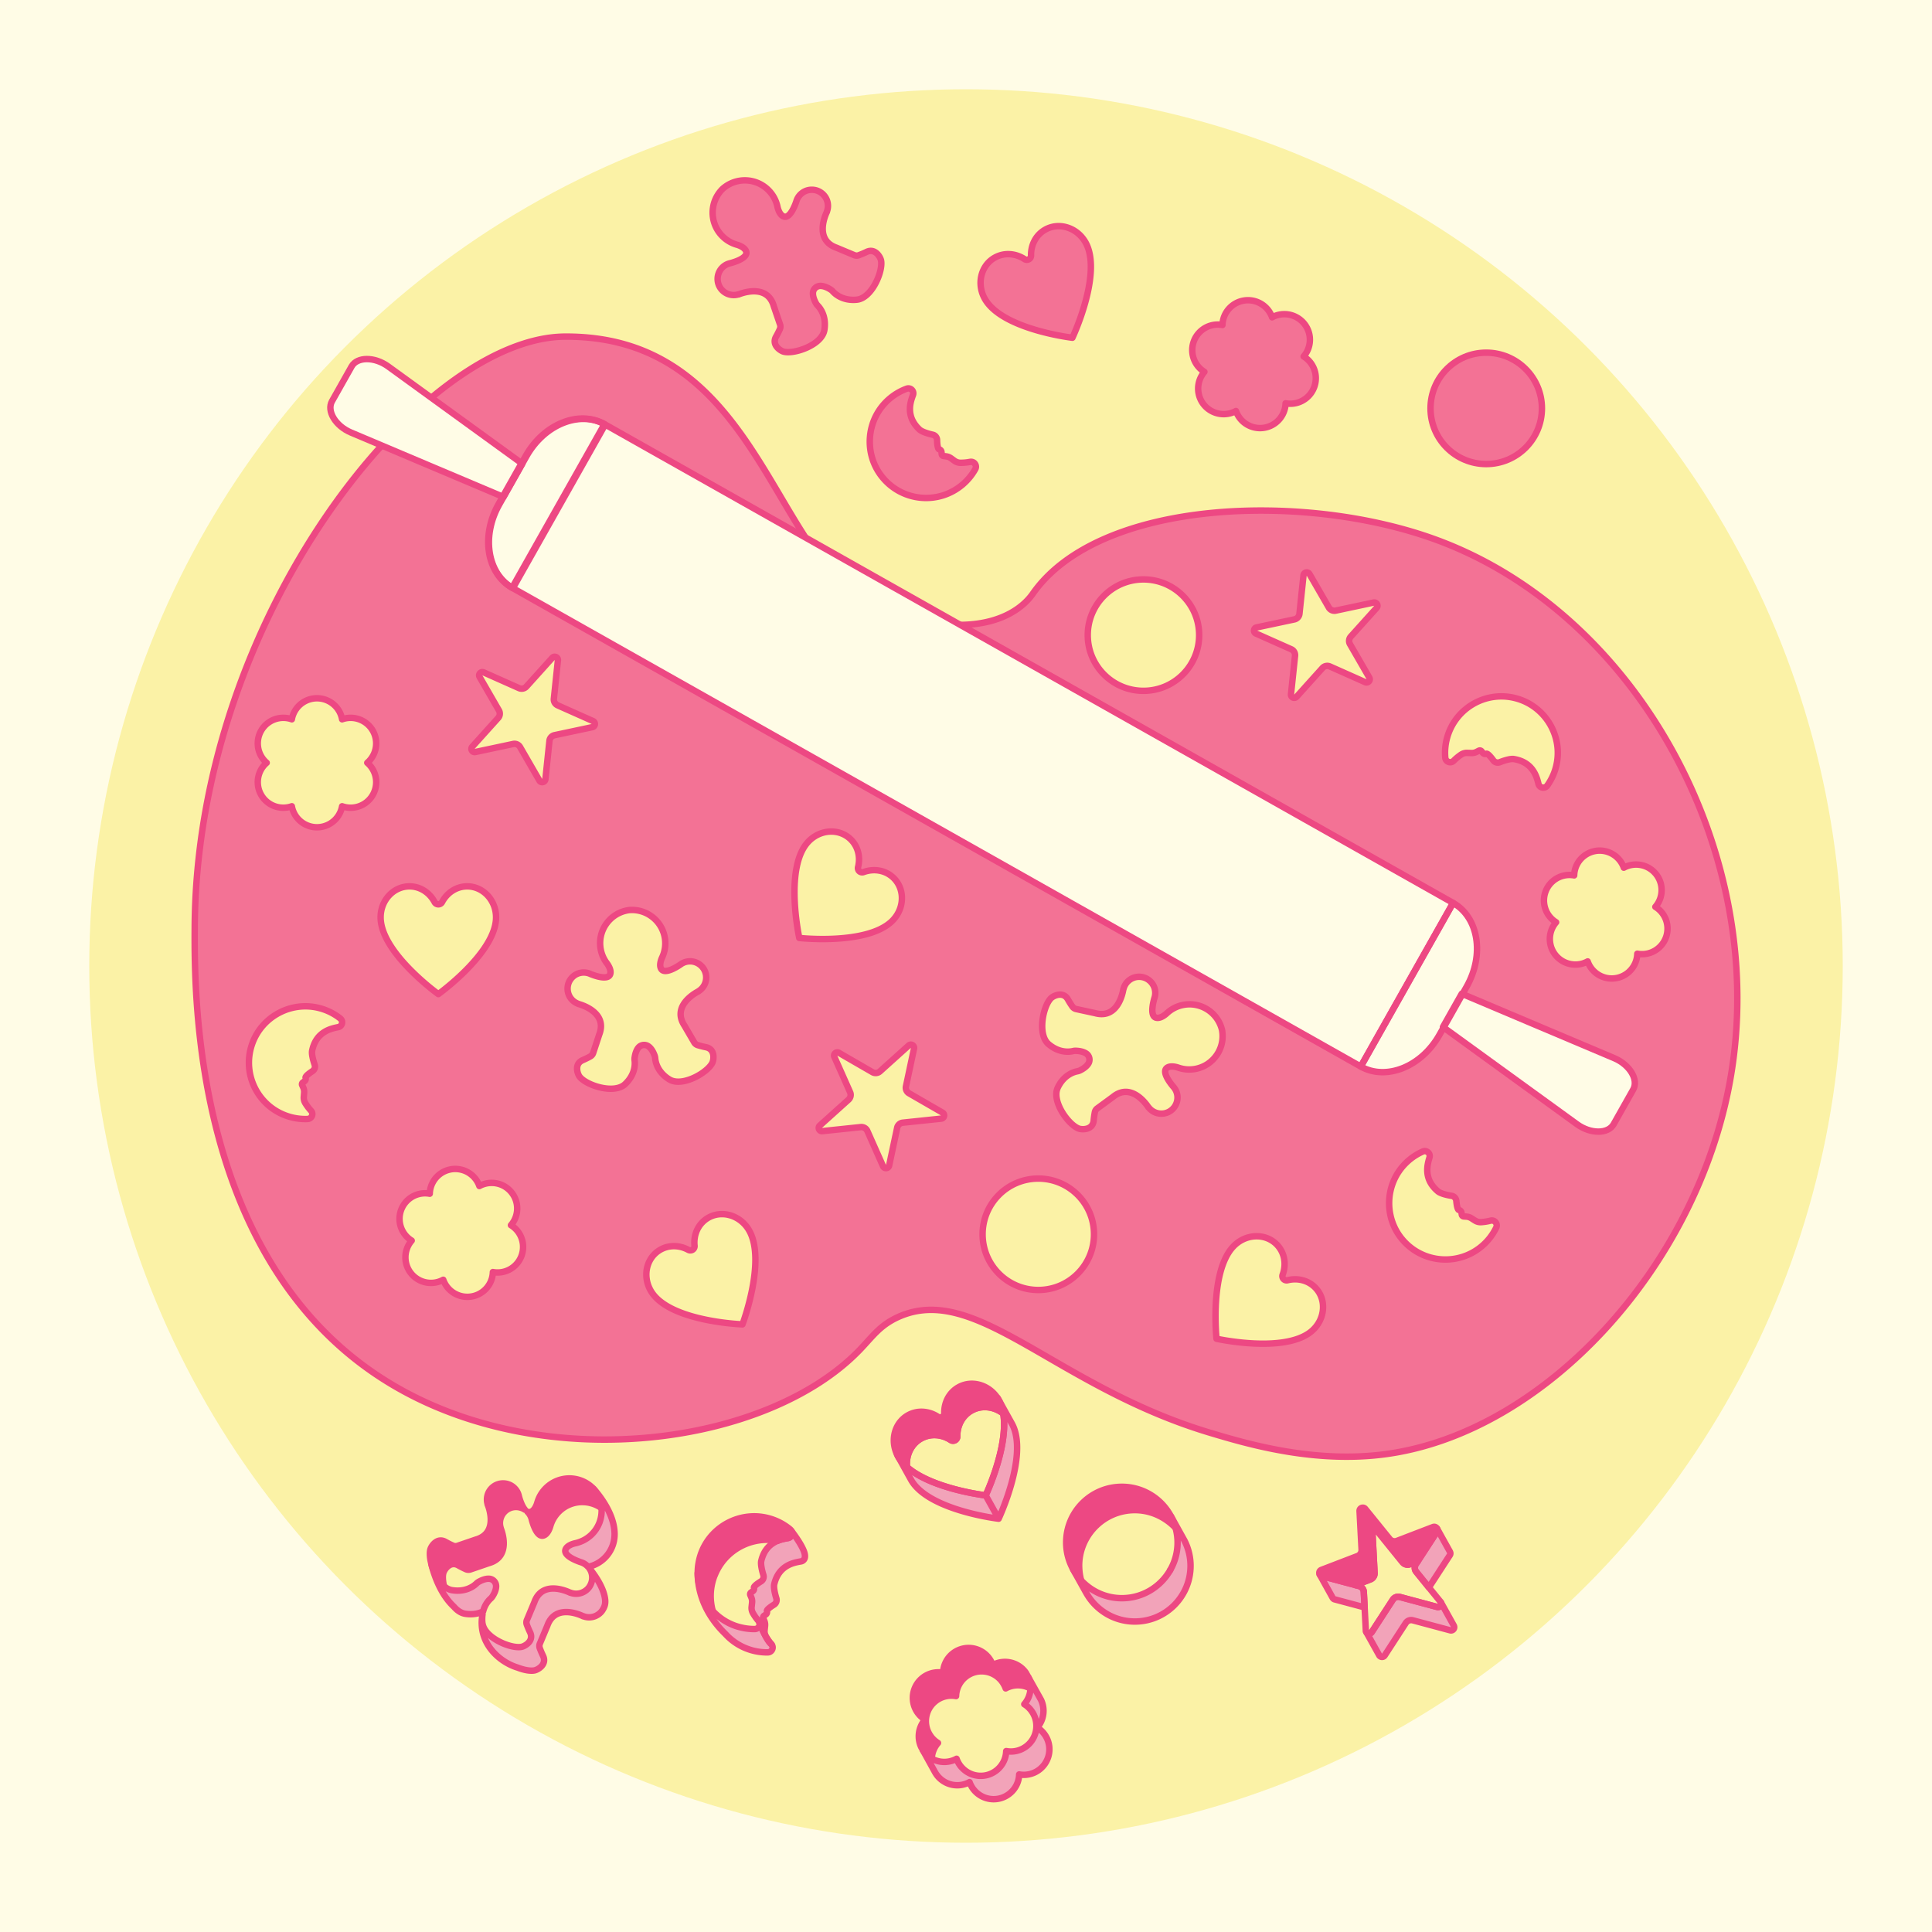 <?xml version="1.0" encoding="UTF-8"?>
<svg viewBox="0 0 600 600" xmlns="http://www.w3.org/2000/svg">
<rect x="0" y="0" width="600" height="600" fill="#333333" stroke="none"/>
<defs>
<clipPath id="a">
<path d="M0 0h600v600H0z" fill="none"/>
</clipPath>
</defs>
<g clip-path="url(#a)">
<path d="m-6.131-8.527h617.64v617.64h-617.64z" fill="#fffce6"/>
<circle cx="300" cy="300" r="272.28" fill="#fbf2a6"/>
<path d="M445.385 167.394c-40.869-14.735-104.186-12.319-124.663 17.024-3.507 5.025-15.577 15.662-46.267 5.238-34.7-11.786-36.628-85.417-98.96-85.119-44.598.213-114.467 86.768-115.024 183.333-.123 21.286-.613 106.213 62.332 142.738 47.649 27.649 115.422 18.147 143.941-11.131 4.178-4.289 6.372-7.831 12.209-10.476 24.14-10.941 48.598 21.541 97.032 36.012 11.113 3.32 32.258 9.638 54.621 6.548 49.137-6.79 96.21-57.907 106.671-115.893 12.565-69.648-28.379-145.375-91.891-168.274Zm-340.352 151.59c-2.012.413-6.838 1.262-8.088 7.295-.219 1.057.322 3.065.775 4.386a1.716 1.716 0 0 1-.68 1.99c-.916.601-2.057 1.444-2.146 1.96l.04.269a.955.955 0 0 1-.367.903l-.52.395a.669.669 0 0 0-.206.806l.339.757c.223.497.316 1.042.273 1.585l-.105 1.309a3.228 3.228 0 0 0 .464 1.95 15.747 15.747 0 0 0 1.784 2.369c.877.961.222 2.501-1.078 2.554a17.46 17.46 0 0 1-6.114-.846c-9.202-2.99-14.233-12.88-11.227-22.08 2.995-9.166 12.943-14.201 22.103-11.189a17.443 17.443 0 0 1 5.391 2.895c1.017.805.634 2.433-.636 2.694Zm11.798-76.074a7.934 7.934 0 0 1-10.583 7.479 7.934 7.934 0 0 1-15.616 0 7.934 7.934 0 0 1-7.811-13.501 7.934 7.934 0 0 1 7.811-13.501 7.933 7.933 0 0 1 15.616 0 7.934 7.934 0 0 1 7.811 13.501 7.913 7.913 0 0 1 2.772 6.022Zm1.426 42.991c-.032-.333-.05-.67-.05-1.013 0-5.311 4.012-9.616 8.962-9.616 3.341 0 6.255 1.962 7.796 4.87a1.312 1.312 0 0 0 2.332 0c1.541-2.908 4.455-4.87 7.796-4.87 4.95 0 8.962 4.305 8.962 9.616 0 .342-.018.68-.05 1.013-1.033 10.72-17.874 22.825-17.874 22.825s-16.841-12.105-17.874-22.825Zm41.237 107.529a7.915 7.915 0 0 1-6.428 1.621 7.917 7.917 0 0 1-2.95 5.937 7.935 7.935 0 0 1-12.464-3.547 7.933 7.933 0 0 1-9.799-12.161 7.935 7.935 0 0 1-.818-12.934 7.915 7.915 0 0 1 6.428-1.621 7.917 7.917 0 0 1 2.95-5.937 7.935 7.935 0 0 1 12.464 3.547c3.307-1.815 7.538-1.06 9.987 1.98a7.935 7.935 0 0 1-.188 10.18 7.935 7.935 0 0 1 .818 12.934Zm11.141-163.366-1.255 11.944c-.101.963-1.376 1.234-1.861.395l-6.005-10.401a2 2 0 0 0-2.148-.956l-11.748 2.497c-.948.201-1.599-.927-.951-1.647l8.036-8.925a2 2 0 0 0 .246-2.338l-6.005-10.401c-.484-.839.388-1.808 1.273-1.414l10.972 4.885a2 2 0 0 0 2.3-.489l8.036-8.925c.648-.72 1.839-.19 1.738.774l-1.255 11.944a1.998 1.998 0 0 0 1.176 2.036l10.972 4.885c.885.394.749 1.69-.199 1.892l-11.748 2.497a1.998 1.998 0 0 0-1.573 1.747Zm27.649 95.267c-.819.975-1.078 2.383-1.188 3.111a3.313 3.313 0 0 0-.003.917c.133 1.041.237 4.279-2.925 7.298-3.415 3.261-12.076.416-14.15-2.268-.664-.86-1.785-3.994.983-5.164a27.54 27.54 0 0 0 2.298-1.126c.404-.22.716-.575.883-1.004l1.913-5.805c2.824-7.238-6.49-9.503-6.49-9.503l-.004-.036a5.01 5.01 0 0 1-3.332-4.619c-.055-2.376 1.618-4.498 3.942-4.996a5.007 5.007 0 0 1 2.853.216c.118.045.235.094.349.148 1.239.505 5.403 2.034 6.089.052.412-1.191-.512-2.685-.953-3.304a9.175 9.175 0 0 1-.183-.245l-.036-.044.002-.002a10.292 10.292 0 0 1-1.898-4.971c-.581-5.526 3.298-10.492 8.735-11.319v-.012c.08-.009.16-.013.241-.019.081-.01.16-.023.241-.032v.012c5.492-.322 10.318 3.73 10.899 9.256a10.31 10.31 0 0 1-.823 5.257h.003l-.026.052c-.042.093-.084.186-.128.277-.303.697-.896 2.351-.246 3.43 1.083 1.795 4.838-.565 5.945-1.317a4.995 4.995 0 0 1 3.056-1.022c2.377.004 4.454 1.732 4.895 4.067a5.006 5.006 0 0 1-2.299 5.21l.004.036s-8.639 4.151-4.372 10.644l3.078 5.28c.252.385.631.668 1.072.799.625.185 1.583.451 2.482.624 2.951.568 2.506 3.868 2.035 4.847-1.471 3.056-9.351 7.64-13.369 5.16-3.72-2.296-4.292-5.485-4.378-6.531a3.315 3.315 0 0 0-.194-.896c-.26-.694-.814-2.008-1.831-2.791-.973-.749-2.382-.609-3.171.331Zm32.297 85.958s-20.727-.73-27.533-9.077c-.212-.259-.414-.53-.604-.815-2.946-4.419-1.996-10.227 2.122-12.973 2.78-1.853 6.292-1.838 9.188-.273a1.311 1.311 0 0 0 1.94-1.294c-.331-3.275 1.005-6.523 3.785-8.377 4.118-2.746 9.845-1.389 12.791 3.03.19.285.362.575.52.87 5.088 9.492-2.21 28.906-2.21 28.906Zm19.632-148.923c.199-.269.411-.532.64-.786 3.554-3.947 9.417-4.462 13.095-1.15 2.483 2.236 3.336 5.643 2.535 8.836a1.311 1.311 0 0 0 1.733 1.56c3.091-1.13 6.569-.638 9.052 1.598 3.678 3.312 3.779 9.196.226 13.143-.229.254-.468.493-.715.719-7.941 7.276-28.556 5.003-28.556 5.003s-4.416-20.265 1.99-28.922Zm42.104 85.034-11.944 1.255a2 2 0 0 0-1.747 1.573l-2.497 11.748c-.201.948-1.498 1.084-1.892.199l-4.885-10.972a2 2 0 0 0-2.036-1.176l-11.944 1.255c-.963.101-1.494-1.089-.774-1.738l8.925-8.036a2 2 0 0 0 .489-2.3l-4.885-10.972c-.394-.885.575-1.757 1.414-1.273l10.401 6.005a2 2 0 0 0 2.338-.246l8.925-8.036c.72-.648 1.849.003 1.647.951l-2.497 11.748a2 2 0 0 0 .956 2.148l10.401 6.005c.839.484.568 1.759-.395 1.861Zm62.792-167.454c9.553 0 17.298 7.745 17.298 17.298s-7.744 17.298-17.298 17.298-17.298-7.744-17.298-17.298 7.744-17.298 17.298-17.298Zm-32.654 220.669c-9.553 0-17.298-7.745-17.298-17.298s7.745-17.298 17.298-17.298 17.298 7.745 17.298 17.298-7.745 17.298-17.298 17.298Zm49.029-68.704a10.31 10.31 0 0 1-5.315-.269v.003l-.054-.02a14.013 14.013 0 0 1-.289-.098c-.725-.229-2.432-.646-3.437.114-1.672 1.264 1.068 4.752 1.931 5.775a5.002 5.002 0 0 1 1.335 2.932c.244 2.364-1.257 4.611-3.533 5.293a5.008 5.008 0 0 1-5.422-1.742l-.035.007s-5.031-8.158-11.043-3.235l-4.93 3.613a1.94 1.94 0 0 0-.682 1.15 27.56 27.56 0 0 0-.361 2.534c-.257 2.994-3.584 2.897-4.607 2.531-3.193-1.143-8.576-8.501-6.53-12.757 1.894-3.94 5.006-4.842 6.037-5.037.302-.057.596-.149.871-.286.663-.331 1.912-1.019 2.585-2.113.643-1.046.357-2.432-.661-3.119-1.055-.712-2.483-.823-3.218-.856a3.335 3.335 0 0 0-.912.092c-1.021.241-4.231.683-7.564-2.146-3.6-3.055-1.676-11.966.777-14.31.785-.751 3.786-2.193 5.238.438.443.801.991 1.631 1.36 2.168.261.379.647.652 1.091.773l5.973 1.295c7.494 2.052 8.772-7.447 8.772-7.447l.035-.007a5.01 5.01 0 0 1 4.245-3.797c2.357-.303 4.642 1.139 5.381 3.398.318.974.324 1.959.083 2.86a5.626 5.626 0 0 1-.11.363c-.373 1.285-1.458 5.586.584 6.061 1.227.285 2.617-.79 3.186-1.293.073-.07.149-.139.224-.207l.04-.04.002.002a10.314 10.314 0 0 1 4.745-2.408c5.435-1.155 10.78 2.183 12.171 7.504l.012-.003c.017.08.03.159.045.239.019.079.04.157.057.237l-.012.003c.894 5.427-2.631 10.65-8.066 11.805Zm36.038 81.331c-.255.228-.519.439-.789.637-8.683 6.372-28.93 1.878-28.93 1.878s-2.193-20.624 5.114-28.536c.227-.246.466-.484.721-.712 3.961-3.538 9.845-3.414 13.142.277 2.226 2.491 2.704 5.971 1.562 9.058a1.312 1.312 0 0 0 1.554 1.739c3.196-.788 6.6.078 8.826 2.569 3.298 3.691 2.76 9.552-1.201 13.09Zm20.005-224.464-8.036 8.925a2 2 0 0 0-.246 2.338l6.005 10.401c.484.839-.388 1.808-1.273 1.414l-10.972-4.885a2 2 0 0 0-2.3.489l-8.036 8.925c-.648.72-1.839.19-1.738-.774l1.255-11.944a1.998 1.998 0 0 0-1.176-2.036l-10.972-4.885c-.885-.394-.749-1.69.199-1.892l11.748-2.497a1.998 1.998 0 0 0 1.573-1.747l1.255-11.944c.101-.963 1.376-1.234 1.861-.395l6.005 10.401a2 2 0 0 0 2.148.956l11.748-2.497c.948-.201 1.599.927.951 1.647Zm37.142 192.458a17.462 17.462 0 0 1-3.617 5.002c-6.959 6.722-18.053 6.523-24.766-.449-6.688-6.946-6.465-18.094.493-24.769a17.441 17.441 0 0 1 5.087-3.402c1.188-.52 2.446.582 2.08 1.826-.579 1.97-2.095 6.63 2.646 10.566.831.69 2.857 1.154 4.237 1.374a1.717 1.717 0 0 1 1.438 1.535c.101 1.091.31 2.494.723 2.815l.256.09a.956.956 0 0 1 .625.748l.104.645c.05.307.304.539.615.56l.827.056c.543.037 1.069.21 1.528.503l1.107.707a3.226 3.226 0 0 0 1.939.506 15.755 15.755 0 0 0 2.929-.464c1.26-.324 2.312.978 1.749 2.15Zm13.121-137.774c-.508-1.99-1.584-6.77-7.67-7.733-1.066-.169-3.046.467-4.345.982a1.716 1.716 0 0 1-2.02-.585c-.644-.886-1.54-1.986-2.059-2.051l-.266.053a.955.955 0 0 1-.919-.324l-.419-.501a.668.668 0 0 0-.814-.168l-.74.374a3.253 3.253 0 0 1-1.571.348l-1.312-.043a3.234 3.234 0 0 0-1.926.556c-.816.557-1.58 1.19-2.282 1.895-.918.922-2.487.34-2.602-.956a17.446 17.446 0 0 1 .556-6.147c2.55-9.333 12.19-14.828 21.523-12.261 9.298 2.557 14.798 12.255 12.224 21.548a17.448 17.448 0 0 1-2.636 5.522c-.756 1.054-2.401.749-2.721-.508Zm37.116 51.104a7.915 7.915 0 0 1-6.428 1.621 7.915 7.915 0 0 1-2.95 5.937 7.935 7.935 0 0 1-12.464-3.547 7.933 7.933 0 0 1-9.799-12.161 7.933 7.933 0 0 1 5.61-14.555 7.915 7.915 0 0 1 2.95-5.937 7.935 7.935 0 0 1 12.464 3.547c3.307-1.815 7.538-1.06 9.987 1.98s2.288 7.335-.188 10.18a7.934 7.934 0 0 1 .818 12.934Z" fill="#f37295"/>
<path d="M445.385 167.394c-40.869-14.735-104.186-12.319-124.663 17.024-3.507 5.025-15.577 15.662-46.267 5.238-34.7-11.786-36.628-85.417-98.96-85.119-44.598.213-114.467 86.768-115.024 183.333-.123 21.286-.613 106.213 62.332 142.738 47.649 27.649 115.422 18.147 143.941-11.131 4.178-4.289 6.372-7.831 12.209-10.476 24.14-10.941 48.598 21.541 97.032 36.012 11.113 3.32 32.258 9.638 54.621 6.548 49.137-6.79 96.21-57.907 106.671-115.893 12.565-69.648-28.379-145.375-91.891-168.274Zm-340.352 151.59c-2.012.413-6.838 1.262-8.088 7.295-.219 1.057.322 3.065.775 4.386a1.716 1.716 0 0 1-.68 1.99c-.916.601-2.057 1.444-2.146 1.96l.04.269a.955.955 0 0 1-.367.903l-.52.395a.669.669 0 0 0-.206.806l.339.757c.223.497.316 1.042.273 1.585l-.105 1.309a3.228 3.228 0 0 0 .464 1.95 15.747 15.747 0 0 0 1.784 2.369c.877.961.222 2.501-1.078 2.554a17.46 17.46 0 0 1-6.114-.846c-9.202-2.99-14.233-12.88-11.227-22.08 2.995-9.166 12.943-14.201 22.103-11.189a17.443 17.443 0 0 1 5.391 2.895c1.017.805.634 2.433-.636 2.694Zm11.798-76.074a7.934 7.934 0 0 1-10.583 7.479 7.934 7.934 0 0 1-15.616 0 7.934 7.934 0 0 1-7.811-13.501 7.934 7.934 0 0 1 7.811-13.501 7.933 7.933 0 0 1 15.616 0 7.934 7.934 0 0 1 7.811 13.501 7.913 7.913 0 0 1 2.772 6.022Zm1.426 42.991c-.032-.333-.05-.67-.05-1.013 0-5.311 4.012-9.616 8.962-9.616 3.341 0 6.255 1.962 7.796 4.87a1.312 1.312 0 0 0 2.332 0c1.541-2.908 4.455-4.87 7.796-4.87 4.95 0 8.962 4.305 8.962 9.616 0 .342-.018.68-.05 1.013-1.033 10.72-17.874 22.825-17.874 22.825s-16.841-12.105-17.874-22.825Zm41.237 107.529a7.915 7.915 0 0 1-6.428 1.621 7.917 7.917 0 0 1-2.95 5.937 7.935 7.935 0 0 1-12.464-3.547 7.933 7.933 0 0 1-9.799-12.161 7.935 7.935 0 0 1-.818-12.934 7.915 7.915 0 0 1 6.428-1.621 7.917 7.917 0 0 1 2.95-5.937 7.935 7.935 0 0 1 12.464 3.547c3.307-1.815 7.538-1.06 9.987 1.98a7.935 7.935 0 0 1-.188 10.18 7.935 7.935 0 0 1 .818 12.934Zm11.141-163.366-1.255 11.944c-.101.963-1.376 1.234-1.861.395l-6.005-10.401a2 2 0 0 0-2.148-.956l-11.748 2.497c-.948.201-1.599-.927-.951-1.647l8.036-8.925a2 2 0 0 0 .246-2.338l-6.005-10.401c-.484-.839.388-1.808 1.273-1.414l10.972 4.885a2 2 0 0 0 2.3-.489l8.036-8.925c.648-.72 1.839-.19 1.738.774l-1.255 11.944a1.998 1.998 0 0 0 1.176 2.036l10.972 4.885c.885.394.749 1.69-.199 1.892l-11.748 2.497a1.998 1.998 0 0 0-1.573 1.747Zm27.649 95.267c-.819.975-1.078 2.383-1.188 3.111a3.313 3.313 0 0 0-.003.917c.133 1.041.237 4.279-2.925 7.298-3.415 3.261-12.076.416-14.15-2.268-.664-.86-1.785-3.994.983-5.164a27.54 27.54 0 0 0 2.298-1.126c.404-.22.716-.575.883-1.004l1.913-5.805c2.824-7.238-6.49-9.503-6.49-9.503l-.004-.036a5.01 5.01 0 0 1-3.332-4.619c-.055-2.376 1.618-4.498 3.942-4.996a5.007 5.007 0 0 1 2.853.216h0c.118.045.235.094.349.148 1.239.505 5.403 2.034 6.089.052.412-1.191-.512-2.685-.953-3.304a9.175 9.175 0 0 1-.183-.245l-.036-.044.002-.002a10.292 10.292 0 0 1-1.898-4.971c-.581-5.526 3.298-10.492 8.735-11.319v-.012c.08-.009.16-.013.241-.019.081-.01.16-.023.241-.032v.012c5.492-.322 10.318 3.73 10.899 9.256a10.31 10.31 0 0 1-.823 5.257h.003l-.026.052c-.042.093-.084.186-.128.277-.303.697-.896 2.351-.246 3.43 1.083 1.795 4.838-.565 5.945-1.317.1-.076.205-.148.311-.217h0a4.995 4.995 0 0 1 2.745-.805c2.377.004 4.454 1.732 4.895 4.067a5.006 5.006 0 0 1-2.299 5.21l.004.036s-8.639 4.151-4.372 10.644l3.078 5.28c.252.385.631.668 1.072.799.625.185 1.583.451 2.482.624 2.951.568 2.506 3.868 2.035 4.847-1.471 3.056-9.351 7.64-13.369 5.16-3.72-2.296-4.292-5.485-4.378-6.531a3.315 3.315 0 0 0-.194-.896c-.26-.694-.814-2.008-1.831-2.791-.973-.749-2.382-.609-3.171.331Zm32.297 85.958s-20.727-.73-27.533-9.077c-.212-.259-.414-.53-.604-.815-2.946-4.419-1.996-10.227 2.122-12.973 2.78-1.853 6.292-1.838 9.188-.273a1.311 1.311 0 0 0 1.94-1.294c-.331-3.275 1.005-6.523 3.785-8.377 4.118-2.746 9.845-1.389 12.791 3.03.19.285.362.575.52.87 5.088 9.492-2.21 28.906-2.21 28.906Zm19.632-148.923c.199-.269.411-.532.64-.786 3.554-3.947 9.417-4.462 13.095-1.15 2.483 2.236 3.336 5.643 2.535 8.836a1.311 1.311 0 0 0 1.733 1.56c3.091-1.13 6.569-.638 9.052 1.598 3.678 3.312 3.779 9.196.226 13.143-.229.254-.468.493-.715.719-7.941 7.276-28.556 5.003-28.556 5.003s-4.416-20.265 1.99-28.922Zm42.104 85.034-11.944 1.255a2 2 0 0 0-1.747 1.573l-2.497 11.748c-.201.948-1.498 1.084-1.892.199l-4.885-10.972a2 2 0 0 0-2.036-1.176l-11.944 1.255c-.963.101-1.494-1.089-.774-1.738l8.925-8.036a2 2 0 0 0 .489-2.3l-4.885-10.972c-.394-.885.575-1.757 1.414-1.273l10.401 6.005a2 2 0 0 0 2.338-.246l8.925-8.036c.72-.648 1.849.003 1.647.951l-2.497 11.748a2 2 0 0 0 .956 2.148l10.401 6.005c.839.484.568 1.759-.395 1.861Zm62.792-167.454c9.553 0 17.298 7.745 17.298 17.298s-7.744 17.298-17.298 17.298-17.298-7.744-17.298-17.298 7.744-17.298 17.298-17.298Zm-32.654 220.669c-9.553 0-17.298-7.745-17.298-17.298s7.745-17.298 17.298-17.298 17.298 7.745 17.298 17.298-7.745 17.298-17.298 17.298Zm49.029-68.704a10.31 10.31 0 0 1-5.315-.269v.003l-.054-.02a14.013 14.013 0 0 1-.289-.098c-.725-.229-2.432-.646-3.437.114-1.672 1.264 1.068 4.752 1.931 5.775.087.092.169.188.248.286h0a5.002 5.002 0 0 1 1.087 2.646c.244 2.364-1.257 4.611-3.533 5.293a5.008 5.008 0 0 1-5.422-1.742l-.035.007s-5.031-8.158-11.043-3.235l-4.93 3.613a1.94 1.94 0 0 0-.682 1.15 27.56 27.56 0 0 0-.361 2.534c-.257 2.994-3.584 2.897-4.607 2.531-3.193-1.143-8.576-8.501-6.53-12.757 1.894-3.94 5.006-4.842 6.037-5.037.302-.057.596-.149.871-.286.663-.331 1.912-1.019 2.585-2.113.643-1.046.357-2.432-.661-3.119-1.055-.712-2.483-.823-3.218-.856a3.335 3.335 0 0 0-.912.092c-1.021.241-4.231.683-7.564-2.146-3.6-3.055-1.676-11.966.777-14.31.785-.751 3.786-2.193 5.238.438.443.801.991 1.631 1.36 2.168.261.379.647.652 1.091.773l5.973 1.295c7.494 2.052 8.772-7.447 8.772-7.447l.035-.007a5.01 5.01 0 0 1 4.245-3.797c2.357-.303 4.642 1.139 5.381 3.398.318.974.324 1.959.083 2.86h0a5.626 5.626 0 0 1-.11.363c-.373 1.285-1.458 5.586.584 6.061 1.227.285 2.617-.79 3.186-1.293.073-.07.149-.139.224-.207l.04-.04.002.002a10.314 10.314 0 0 1 4.745-2.408c5.435-1.155 10.78 2.183 12.171 7.504l.012-.003c.017.08.03.159.045.239.019.079.04.157.057.237l-.012.003c.894 5.427-2.631 10.65-8.066 11.805Zm36.038 81.331c-.255.228-.519.439-.789.637-8.683 6.372-28.93 1.878-28.93 1.878s-2.193-20.624 5.114-28.536c.227-.246.466-.484.721-.712 3.961-3.538 9.845-3.414 13.142.277 2.226 2.491 2.704 5.971 1.562 9.058a1.312 1.312 0 0 0 1.554 1.739c3.196-.788 6.6.078 8.826 2.569 3.298 3.691 2.76 9.552-1.201 13.09Zm20.005-224.464-8.036 8.925a2 2 0 0 0-.246 2.338l6.005 10.401c.484.839-.388 1.808-1.273 1.414l-10.972-4.885a2 2 0 0 0-2.3.489l-8.036 8.925c-.648.72-1.839.19-1.738-.774l1.255-11.944a1.998 1.998 0 0 0-1.176-2.036l-10.972-4.885c-.885-.394-.749-1.69.199-1.892l11.748-2.497a1.998 1.998 0 0 0 1.573-1.747l1.255-11.944c.101-.963 1.376-1.234 1.861-.395l6.005 10.401a2 2 0 0 0 2.148.956l11.748-2.497c.948-.201 1.599.927.951 1.647Zm37.142 192.458a17.462 17.462 0 0 1-3.617 5.002c-6.959 6.722-18.053 6.523-24.766-.449-6.688-6.946-6.465-18.094.493-24.769a17.441 17.441 0 0 1 5.087-3.402c1.188-.52 2.446.582 2.08 1.826-.579 1.97-2.095 6.63 2.646 10.566.831.69 2.857 1.154 4.237 1.374a1.717 1.717 0 0 1 1.438 1.535c.101 1.091.31 2.494.723 2.815l.256.09a.956.956 0 0 1 .625.748l.104.645c.05.307.304.539.615.56l.827.056c.543.037 1.069.21 1.528.503l1.107.707a3.226 3.226 0 0 0 1.939.506 15.755 15.755 0 0 0 2.929-.464c1.26-.324 2.312.978 1.749 2.15Zm13.121-137.774c-.508-1.99-1.584-6.77-7.67-7.733-1.066-.169-3.046.467-4.345.982a1.716 1.716 0 0 1-2.02-.585c-.644-.886-1.54-1.986-2.059-2.051l-.266.053a.955.955 0 0 1-.919-.324l-.419-.501a.668.668 0 0 0-.814-.168l-.74.374a3.253 3.253 0 0 1-1.571.348l-1.312-.043a3.234 3.234 0 0 0-1.926.556c-.816.557-1.58 1.19-2.282 1.895-.918.922-2.487.34-2.602-.956a17.446 17.446 0 0 1 .556-6.147c2.55-9.333 12.19-14.828 21.523-12.261 9.298 2.557 14.798 12.255 12.224 21.548a17.448 17.448 0 0 1-2.636 5.522c-.756 1.054-2.401.749-2.721-.508Zm37.116 51.104a7.915 7.915 0 0 1-6.428 1.621 7.915 7.915 0 0 1-2.95 5.937 7.935 7.935 0 0 1-12.464-3.547 7.933 7.933 0 0 1-9.799-12.161 7.933 7.933 0 0 1 5.61-14.555 7.915 7.915 0 0 1 2.95-5.937 7.935 7.935 0 0 1 12.464 3.547c3.307-1.815 7.538-1.06 9.987 1.98s2.288 7.335-.188 10.18a7.934 7.934 0 0 1 .818 12.934Z" fill="none" stroke="#ed4883" stroke-linecap="round" stroke-linejoin="round" stroke-width="2"/>
<g fill="#fffce6">
<path d="m187.94 131.84 263.33 148.57-28.671 50.818-263.33-148.57zm-24.423 9.822-8.472 15.014c-5.578 9.887-3.688 21.519 4.221 25.982l28.672-50.818c-7.91-4.462-18.843-0.065-24.422 9.822z"/>
<path d="m451.27 280.41-28.672 50.818c7.91 4.462 18.843 0.065 24.422-9.822l8.472-15.014c5.578-9.887 3.688-21.519-4.221-25.982zm-342.08-166.6-6.078 10.773c-1.727 3.061 1.076 7.706 5.872 9.734l47.377 20.025 5.836-10.342-41.639-30.197c-4.216-3.057-9.641-3.054-11.368 7e-3z"/>
<path d="m159.05 182.54 28.672-50.818c-7.91-4.462-18.843-0.065-24.422 9.822l-8.472 15.014c-5.578 9.887-3.688 21.519 4.221 25.982zm342.08 166.6 6.078-10.773c1.727-3.061-1.076-7.706-5.872-9.734l-47.377-20.025-5.836 10.342 41.639 30.197c4.216 3.057 9.641 3.054 11.368-7e-3z"/>
</g>
<g fill="none" stroke="#ed4883" stroke-linecap="round" stroke-linejoin="round" stroke-width="2">
<path d="m187.94 131.84 263.33 148.57-28.671 50.818-263.33-148.57zm-24.423 9.822-8.472 15.014c-5.578 9.887-3.688 21.519 4.221 25.982l28.672-50.818c-7.91-4.462-18.843-0.065-24.422 9.822z"/>
<path d="m451.27 280.41-28.672 50.818c7.91 4.462 18.843 0.065 24.422-9.822l8.472-15.014c5.578-9.887 3.688-21.519-4.221-25.982zm-342.08-166.6-6.078 10.773c-1.727 3.061 1.076 7.706 5.872 9.734l47.377 20.025 5.836-10.342-41.639-30.197c-4.216-3.057-9.641-3.054-11.368 7e-3z"/>
<path d="m159.05 182.54 28.672-50.818c-7.91-4.462-18.843-0.065-24.422 9.822l-8.472 15.014c-5.578 9.887-3.688 21.519 4.221 25.982zm342.08 166.6 6.078-10.773c1.727-3.061-1.076-7.706-5.872-9.734l-47.377-20.025-5.836 10.342 41.639 30.197c4.216 3.057 9.641 3.054 11.368-7e-3z"/>
</g>
<path d="M301.267 143.44a15.78 15.78 0 0 1-2.953.282 3.235 3.235 0 0 1-1.904-.624l-1.061-.774a3.255 3.255 0 0 0-1.494-.597l-.822-.107a.67.67 0 0 1-.579-.597l-.064-.65a.953.953 0 0 0-.578-.785l-.25-.106c-.393-.346-.514-1.759-.548-2.854a1.715 1.715 0 0 0-1.34-1.621c-1.364-.305-3.358-.894-4.144-1.633-4.489-4.221-2.688-8.779-1.988-10.709.442-1.219-.746-2.397-1.963-1.951a17.457 17.457 0 0 0-5.287 3.081c-7.358 6.232-8.269 17.345-2.023 24.691 6.269 7.374 17.33 8.258 24.691 1.979a17.472 17.472 0 0 0 3.919-4.769c.635-1.135-.335-2.5-1.613-2.254Z" fill="#f37295"/>
<path d="M301.267 143.44a15.78 15.78 0 0 1-2.953.282 3.235 3.235 0 0 1-1.904-.624l-1.061-.774a3.255 3.255 0 0 0-1.494-.597l-.822-.107a.67.67 0 0 1-.579-.597l-.064-.65a.953.953 0 0 0-.578-.785l-.25-.106c-.393-.346-.514-1.759-.548-2.854a1.715 1.715 0 0 0-1.34-1.621c-1.364-.305-3.358-.894-4.144-1.633-4.489-4.221-2.688-8.779-1.988-10.709.442-1.219-.746-2.397-1.963-1.951a17.457 17.457 0 0 0-5.287 3.081c-7.358 6.232-8.269 17.345-2.023 24.691 6.269 7.374 17.33 8.258 24.691 1.979a17.472 17.472 0 0 0 3.919-4.769c.635-1.135-.335-2.5-1.613-2.254Z" fill="none" stroke="#ed4883" stroke-linecap="round" stroke-linejoin="round" stroke-width="2"/>
<path d="M320.201 79.328a1.311 1.311 0 0 1-2.039 1.131c-2.758-1.796-6.258-2.098-9.18-.477-4.328 2.401-5.749 8.112-3.173 12.757.166.299.345.586.535.861 6.103 8.874 26.702 11.291 26.702 11.291s8.856-18.754 4.559-28.63a10.343 10.343 0 0 0-.447-.91c-2.576-4.644-8.173-6.463-12.502-4.062-2.922 1.621-4.518 4.749-4.455 8.04Z" fill="#f37295"/>
<path d="M320.201 79.328a1.311 1.311 0 0 1-2.039 1.131c-2.758-1.796-6.258-2.098-9.18-.477-4.328 2.401-5.749 8.112-3.173 12.757.166.299.345.586.535.861 6.103 8.874 26.702 11.291 26.702 11.291s8.856-18.754 4.559-28.63a10.343 10.343 0 0 0-.447-.91c-2.576-4.644-8.173-6.463-12.502-4.062-2.922 1.621-4.518 4.749-4.455 8.04Z" fill="none" stroke="#ed4883" stroke-linecap="round" stroke-linejoin="round" stroke-width="2"/>
<path d="m404.86 110.7a7.934 7.934 0 0 0-9.799-12.16 7.933 7.933 0 0 0-15.414 2.39 7.933 7.933 0 0 0-5.61 14.555 7.935 7.935 0 0 0 9.799 12.161 7.933 7.933 0 0 0 15.414-2.39 7.933 7.933 0 0 0 5.61-14.555z" fill="#f37295"/>
<path d="m404.86 110.7a7.934 7.934 0 0 0-9.799-12.16 7.933 7.933 0 0 0-15.414 2.39 7.933 7.933 0 0 0-5.61 14.555 7.935 7.935 0 0 0 9.799 12.161 7.933 7.933 0 0 0 15.414-2.39 7.933 7.933 0 0 0 5.61-14.555z" fill="none" stroke="#ed4883" stroke-linecap="round" stroke-linejoin="round" stroke-width="2"/>
<path d="M257.943 89.91c.259.164.49.369.695.598.7.782 3.079 2.981 7.431 2.569 4.701-.446 8.222-8.854 7.551-12.18-.215-1.065-1.85-3.965-4.547-2.638a27.94 27.94 0 0 1-2.356 1 1.94 1.94 0 0 1-1.337.01l-5.64-2.356c-7.32-2.606-2.933-11.127-2.933-11.127l-.025-.026a5.009 5.009 0 0 0-1.309-5.543c-1.76-1.597-4.459-1.722-6.357-.292a5.062 5.062 0 0 0-1.821 2.659c-.429 1.267-2.001 5.415-3.947 4.636-1.17-.468-1.694-2.145-1.873-2.884-.02-.1-.042-.199-.065-.298l-.01-.056h-.003a10.305 10.305 0 0 0-2.514-4.689c-3.796-4.058-10.089-4.378-14.275-.81l-.008-.009c-.06.056-.115.114-.173.171-.061.054-.122.106-.182.162l.008.009c-3.838 3.939-3.937 10.239-.14 14.297a10.307 10.307 0 0 0 4.513 2.82v.003l.054.014c.098.029.195.058.293.085.725.227 2.364.862 2.753 2.06.648 1.994-3.595 3.286-4.888 3.631a5 5 0 0 0-2.773 1.641c-1.553 1.799-1.608 4.5-.131 6.363a5.007 5.007 0 0 0 5.444 1.674l.024.026s8.794-3.811 10.908 3.666l1.975 5.784c.126.443.092.914-.098 1.334a27.502 27.502 0 0 1-1.154 2.285c-1.503 2.603 1.282 4.427 2.33 4.712 3.273.89 11.898-2.065 12.655-6.725.701-4.315-1.335-6.835-2.069-7.585a3.302 3.302 0 0 1-.55-.733c-.351-.647-.994-1.926-.929-3.198.063-1.226 1.102-2.187 2.33-2.176 1.284.011 2.518.726 3.144 1.122Z" fill="#f37295"/>
<path d="M257.943 89.91c.259.164.49.369.695.598.7.782 3.079 2.981 7.431 2.569 4.701-.446 8.222-8.854 7.551-12.18-.215-1.065-1.85-3.965-4.547-2.638a27.94 27.94 0 0 1-2.356 1 1.94 1.94 0 0 1-1.337.01l-5.64-2.356c-7.32-2.606-2.933-11.127-2.933-11.127l-.025-.026a5.009 5.009 0 0 0-1.309-5.543c-1.76-1.597-4.459-1.722-6.357-.292a4.997 4.997 0 0 0-1.704 2.298h0a5.062 5.062 0 0 0-.117.361c-.429 1.267-2.001 5.415-3.947 4.636-1.17-.468-1.694-2.145-1.873-2.884-.02-.1-.042-.199-.065-.298l-.01-.056h-.003a10.305 10.305 0 0 0-2.514-4.689c-3.796-4.058-10.089-4.378-14.275-.81l-.008-.009c-.06.056-.115.114-.173.171-.061.054-.122.106-.182.162l.008.009c-3.838 3.939-3.937 10.239-.14 14.297a10.307 10.307 0 0 0 4.513 2.82v.003l.054.014c.098.029.195.058.293.085.725.227 2.364.862 2.753 2.06.648 1.994-3.595 3.286-4.888 3.631a5.186 5.186 0 0 0-.367.093h0a5 5 0 0 0-2.406 1.548c-1.553 1.799-1.608 4.5-.131 6.363a5.007 5.007 0 0 0 5.444 1.674l.024.026s8.794-3.811 10.908 3.666l1.975 5.784c.126.443.092.914-.098 1.334a27.502 27.502 0 0 1-1.154 2.285c-1.503 2.603 1.282 4.427 2.33 4.712 3.273.89 11.898-2.065 12.655-6.725.701-4.315-1.335-6.835-2.069-7.585a3.302 3.302 0 0 1-.55-.733c-.351-.647-.994-1.926-.929-3.198.063-1.226 1.102-2.187 2.33-2.176 1.284.011 2.518.726 3.144 1.122Z" fill="none" stroke="#ed4883" stroke-linecap="round" stroke-linejoin="round" stroke-width="2"/>
<circle cx="461.56" cy="126.82" r="17.298" fill="#f37295"/>
<circle cx="461.56" cy="126.82" r="17.298" fill="none" stroke="#ed4883" stroke-linecap="round" stroke-linejoin="round" stroke-width="2"/>
<path d="M310.665 435.77a10.343 10.343 0 0 0-.447-.91c-.102-.183-.216-.354-.327-.529-2.697-4.245-8.018-5.84-12.175-3.534-2.922 1.621-4.518 4.749-4.456 8.04a1.311 1.311 0 0 1-2.039 1.131c-2.758-1.796-6.258-2.098-9.18-.477-4.172 2.314-5.631 7.701-3.425 12.247l.103.208.31.56c.122.204.242.41.375.603.618.899 1.391 1.728 2.27 2.498-.371-3.585 1.23-7.112 4.396-8.868 2.922-1.62 6.421-1.318 9.18.477.9.585 2.06-.058 2.039-1.131-.063-3.291 1.534-6.42 4.455-8.04 3.161-1.753 6.993-1.248 9.836.956-.188-1.147-.482-2.236-.915-3.231Z" fill="#ed4883"/>
<path d="M310.665 435.77a10.343 10.343 0 0 0-.447-.91c-.102-.183-.216-.354-.327-.529-2.697-4.245-8.018-5.84-12.175-3.534-2.922 1.621-4.518 4.749-4.456 8.04a1.311 1.311 0 0 1-2.039 1.131c-2.758-1.796-6.258-2.098-9.18-.477-4.172 2.314-5.631 7.701-3.425 12.247l.103.208.31.56c.122.204.242.41.375.603.618.899 1.391 1.728 2.27 2.498-.371-3.585 1.23-7.112 4.396-8.868 2.922-1.62 6.421-1.318 9.18.477.9.585 2.06-.058 2.039-1.131-.063-3.291 1.534-6.42 4.455-8.04 3.161-1.753 6.993-1.248 9.836.956-.188-1.147-.482-2.236-.915-3.231Z" fill="none" stroke="#ed4883" stroke-linecap="round" stroke-linejoin="round" stroke-width="2"/>
<path d="m301.74 438.05c-2.922 1.621-4.518 4.749-4.455 8.04a1.311 1.311 0 0 1-2.039 1.131c-2.758-1.796-6.258-2.098-9.18-0.477-3.166 1.756-4.767 5.283-4.396 8.868 7.8 6.837 24.432 8.792 24.432 8.792s7.155-15.161 5.474-25.399c-2.843-2.204-6.676-2.709-9.836-0.956z" fill="none"/>
<path d="M278.868 452.249c.05.09.108.171.16.258l-.31-.56c.051.1.094.203.149.302ZM278.612 451.754l.107.193a13.402 13.402 0 0 1-.103-.208l-.004.015ZM281.673 455.608c-.879-.77-1.652-1.6-2.27-2.498-.133-.193-.253-.399-.375-.603l3.867 6.99c.166.299.345.586.535.861 6.103 8.874 26.702 11.291 26.702 11.291l-4.028-7.248s-16.632-1.956-24.432-8.792ZM314.692 443.018a10.343 10.343 0 0 0-.447-.91l-4.416-7.946.061.17c.111.174.225.345.327.529.166.299.314.603.447.91.433.995.727 2.084.915 3.231 1.681 10.237-5.474 25.399-5.474 25.399l4.028 7.248s8.856-18.754 4.559-28.63Z" fill="#f2a3b9"/>
<path d="M301.743 438.046c-2.922 1.621-4.518 4.749-4.455 8.04a1.311 1.311 0 0 1-2.039 1.131c-2.758-1.796-6.258-2.098-9.18-.477-3.166 1.756-4.767 5.283-4.396 8.868 7.8 6.837 24.432 8.792 24.432 8.792s7.155-15.161 5.474-25.399c-2.843-2.204-6.676-2.709-9.836-.956ZM278.868 452.249c.05.09.108.171.16.258l-.31-.56c.051.1.094.203.149.302ZM278.612 451.754l.107.193a13.402 13.402 0 0 1-.103-.208l-.004.015Z" fill="none" stroke="#ed4883" stroke-linecap="round" stroke-linejoin="round" stroke-width="2"/>
<path d="M281.673 455.608c-.879-.77-1.652-1.6-2.27-2.498-.133-.193-.253-.399-.375-.603l3.867 6.99c.166.299.345.586.535.861 6.103 8.874 26.702 11.291 26.702 11.291l-4.028-7.248s-16.632-1.956-24.432-8.792ZM314.692 443.018a10.343 10.343 0 0 0-.447-.91l-4.416-7.946.061.17c.111.174.225.345.327.529.166.299.314.603.447.91.433.995.727 2.084.915 3.231 1.681 10.237-5.474 25.399-5.474 25.399l4.028 7.248s8.856-18.754 4.559-28.63Z" fill="none" stroke="#ed4883" stroke-linecap="round" stroke-linejoin="round" stroke-width="2"/>
<path d="M245.422 474.988s.141.178.364.469a1.507 1.507 0 0 0-.364-.469ZM216.681 488.521v-.011.011ZM216.71 487.449l.015-.246-.015.246ZM216.823 486.199l.028-.203c-.009.068-.02.135-.028.203Z" fill="#f37295"/>
<path d="M216.852 485.996c.017-.125.043-.249.063-.374-.007.036-.032.163-.063.374ZM216.681 488.51ZM216.725 487.203ZM249.984 483.198c0-2.077-3.122-6.336-4.197-7.741.452.862-.009 2.018-1.076 2.206-.768.135-1.944.324-3.184.832-.49.201-.99.455-1.48.773-1.533.995-2.958 2.642-3.625 5.462-.249 1.051.237 3.072.653 4.406a1.715 1.715 0 0 1-.736 1.97c-.932.576-2.096 1.386-2.2 1.899l.033.27a.955.955 0 0 1-.392.892l-.531.38a.668.668 0 0 0-.229.799l.317.766c.209.503.287 1.051.229 1.592l-.141 1.305a3.229 3.229 0 0 0 .409 1.962 15.733 15.733 0 0 0 1.718 2.418c.85.984.152 2.506-1.149 2.522a17.416 17.416 0 0 1-4.113-.455 17.676 17.676 0 0 1-1.975-.561 17.411 17.411 0 0 1-6.966-4.602 17.572 17.572 0 0 1-4.667-11.773c-.005 4.047 1.145 11.683 8.588 18.911a17.378 17.378 0 0 0 7.072 4.712 17.467 17.467 0 0 0 6.088 1.017c1.301-.017 1.999-1.538 1.149-2.522a15.733 15.733 0 0 1-1.718-2.418 3.229 3.229 0 0 1-.409-1.962l.141-1.305a3.246 3.246 0 0 0-.228-1.592l-.317-.766a.667.667 0 0 1 .229-.799l.531-.38a.954.954 0 0 0 .392-.892l-.033-.27c.104-.513 1.268-1.323 2.2-1.899a1.714 1.714 0 0 0 .736-1.97c-.416-1.334-.901-3.356-.653-4.406 1.418-5.996 6.266-6.71 8.289-7.067.871-.153 1.333-.953 1.232-1.711l.013-.002Z" fill="#f2a3b9"/>
<path d="M245.786 475.458a40.979 40.979 0 0 0-.364-.469 17.452 17.452 0 0 0-5.308-3.044c-9.072-3.266-19.157 1.489-22.407 10.568a17.545 17.545 0 0 0-.789 3.092s-.002.012-.004.019c-.02.125-.046.249-.063.374a15.137 15.137 0 0 0-.141 1.453 17.1 17.1 0 0 0-.029 1.061v.011a17.569 17.569 0 0 0 4.667 11.773 17.407 17.407 0 0 1 .387-10.534c.074-.206.166-.399.246-.6 2.879-7.19 10.107-11.47 17.55-10.915.665.05 1.33.124 1.995.252 1.24-.508 2.416-.697 3.184-.832 1.067-.188 1.528-1.344 1.076-2.206Z" fill="#ed4883"/>
<path d="M249.984 483.198c0-2.077-3.122-6.336-4.197-7.741.452.862-.009 2.018-1.076 2.206-.768.135-1.944.324-3.184.832-.49.201-.99.455-1.48.773-1.533.995-2.958 2.642-3.625 5.462-.249 1.051.237 3.072.653 4.406a1.715 1.715 0 0 1-.736 1.97c-.932.576-2.096 1.386-2.2 1.899l.033.27a.955.955 0 0 1-.392.892l-.531.38a.668.668 0 0 0-.229.799l.317.766c.209.503.287 1.051.229 1.592l-.141 1.305a3.229 3.229 0 0 0 .409 1.962 15.733 15.733 0 0 0 1.718 2.418c.137.159.22.333.281.51l.012.005c2.316 5.846 3.735 6.732 3.735 6.732a15.733 15.733 0 0 1-1.718-2.418 3.229 3.229 0 0 1-.409-1.962l.141-1.305a3.246 3.246 0 0 0-.228-1.592l-.317-.766a.667.667 0 0 1 .229-.799l.531-.38a.954.954 0 0 0 .392-.892l-.033-.27c.104-.513 1.268-1.323 2.2-1.899a1.714 1.714 0 0 0 .736-1.97c-.416-1.334-.901-3.356-.653-4.406 1.418-5.996 6.266-6.71 8.289-7.067.871-.153 1.333-.953 1.232-1.711l.013-.002Z" fill="none" stroke="#ed4883" stroke-linecap="round" stroke-linejoin="round" stroke-width="2"/>
<path d="m235.843 503.907-.012-.005c.315.927-.339 1.998-1.43 2.012a17.416 17.416 0 0 1-4.113-.455 17.676 17.676 0 0 1-1.975-.561 17.411 17.411 0 0 1-6.966-4.602 17.572 17.572 0 0 1-4.667-11.773c-.005 4.047 1.145 11.683 8.588 18.911a17.378 17.378 0 0 0 7.072 4.712 17.467 17.467 0 0 0 6.088 1.017c1.301-.017 1.999-1.538 1.149-2.522 0 0-1.419-.887-3.735-6.732Z" fill="none" stroke="#ed4883" stroke-linecap="round" stroke-linejoin="round" stroke-width="2"/>
<path d="M245.786 475.458a40.979 40.979 0 0 0-.364-.469 17.452 17.452 0 0 0-5.308-3.044c-9.072-3.266-19.157 1.489-22.407 10.568a17.545 17.545 0 0 0-.789 3.092h0l-.004.019c-.02.125-.046.249-.063.374a15.137 15.137 0 0 0-.141 1.453 17.1 17.1 0 0 0-.029 1.061v.011a17.569 17.569 0 0 0 4.667 11.773 17.407 17.407 0 0 1 .387-10.534c.074-.206.166-.399.246-.6 2.879-7.19 10.107-11.47 17.55-10.915.665.05 1.33.124 1.995.252 1.24-.508 2.416-.697 3.184-.832 1.067-.188 1.528-1.344 1.076-2.206Z" fill="none" stroke="#ed4883" stroke-linecap="round" stroke-linejoin="round" stroke-width="2"/>
<path d="M163.805 469.483c-.092-.093-.177-.19-.278-.278-.167-.144-.348-.261-.528-.379.248.293.516.523.806.657Z" fill="#ed4883"/>
<path d="M149.787 503.894c.074.782.372 1.531.827 2.234a25.806 25.806 0 0 1-.85-2.68c.008.149.009.292.023.446Z" fill="#fbf2a6"/>
<path d="m149.756 503.416.008.032a.388.388 0 0 0-.002-.034l-.006.002Z" fill="#ed4883"/>
<path d="m182.638 486.598.067.077-.067-.077Z" fill="#f2a3b9"/>
<path d="M149.852 501.369c.057-.308.098-.611.176-.926-.074.29-.13.603-.176.926ZM182.939 486.942c-.073-.096-.154-.181-.234-.267.054.062.145.17.258.305-.009-.012-.015-.026-.024-.038Z" fill="#fbf2a6"/>
<path d="m146.742 492.721.003-.002-.003.002ZM147.71 492.008l.071-.062-.071.062ZM146.175 493.038c.048-.025.098-.049.144-.074-.046.025-.096.049-.144.074ZM147.116 492.473c.038-.026.071-.052.107-.078a6.092 6.092 0 0 1-.107.078ZM145.09 493.501c.061-.021.119-.044.178-.066-.059.022-.117.045-.178.066ZM145.652 493.284ZM179.871 478.922ZM147.437 492.234l.099-.079-.099.079Z" fill="none"/>
<path d="m147.22 492.4" fill="#f2a3b9"/>
<path d="M184.391 462.425c-.056-.06-.114-.115-.171-.173l.165.179.006-.005ZM185.677 467.672c-.065-.034-.13-.07-.196-.103.066.033.131.069.196.103ZM184.275 467.057l-.085-.028.085.028ZM133.955 485.676a32.403 32.403 0 0 1-.272-1.207c.07.392.165.798.272 1.207Z" fill="#ed4883"/>
<path d="M133.499 483.469s.054.368.184 1a12.28 12.28 0 0 1-.133-1.004l-.051.004Z" fill="#f2a3b9"/>
<g fill="#f2a3b9">
<path d="M187.898 496.516c-.528-3.986-3.881-8.272-4.935-9.536.266.36.477.748.632 1.152a5.068 5.068 0 0 1-.17 3.979 4.869 4.869 0 0 1-.778 1.188 5.009 5.009 0 0 1-5.543 1.309l-.026.025s-.818-.42-2.023-.784c-2.688-.81-7.305-1.337-9.104 3.716l-2.355 5.64a1.94 1.94 0 0 0 .01 1.337c.229.61.596 1.535 1 2.356.498 1.013.4 1.876.027 2.571-.62 1.154-2 1.842-2.665 1.976-1.878.378-5.376-.581-8.147-2.333-1.319-.834-2.47-1.849-3.206-2.984-.858-1.34-.822-2.49-.85-2.68-.002-.011-.001-.023-.002-.034-.039-.743 0-1.421.091-2.045-1.623 8.773 5.131 14.78 10.906 16.521l.004.001c2 .778 3.978 1.123 5.232.87 1.065-.215 3.965-1.85 2.638-4.547a27.94 27.94 0 0 1-1-2.356 1.94 1.94 0 0 1-.01-1.337l2.356-5.64c2.606-7.32 11.127-2.933 11.127-2.933l.026-.024a5.009 5.009 0 0 0 5.543-1.309c.294-.324.521-.688.715-1.065.018-.026.039-.048.056-.076.059-.097.09-.205.138-.307l.013-.03c.337-.722.426-1.542.329-2.411-.007-.071-.02-.14-.029-.21ZM152.355 496.463c.229-.205.433-.436.598-.695.396-.626 1.111-1.861 1.122-3.144.011-1.227-.951-2.267-2.176-2.33-1.272-.065-2.551.578-3.198.929a3.31 3.31 0 0 0-.733.55 5.15 5.15 0 0 1-.187.174l-.071.062a6.315 6.315 0 0 1-.174.146l-.099.079a7.441 7.441 0 0 1-.214.161l-.107.078a8.013 8.013 0 0 1-.372.247l-.003.002a8.029 8.029 0 0 1-.422.242l-.144.074a8.408 8.408 0 0 1-.907.398c-.06.022-.117.045-.178.066-1.214.419-2.78.654-4.708.341-.902-.147-1.739-.593-2.498-1.234-1.873-1.581-3.257-4.371-3.929-6.932.793 3.249 2.769 9.363 7.03 13.325.74.854 1.58 1.52 2.501 1.888l.026.017v-.006c.292.114.589.208.896.258 2.451.398 4.321-.087 5.619-.715.562-2.199 1.784-3.495 2.327-3.98ZM190.847 475.771c-.326-6.359-5.507-12.297-6.462-13.341l-.003.003a10.302 10.302 0 0 1 2.429 5.923c.23 3.023-.853 6.119-3.24 8.352a10.282 10.282 0 0 1-3.701 2.214 8.777 8.777 0 0 1-.989.3v.003l-.055.01a10.58 10.58 0 0 1-.298.065c-.739.178-2.416.703-2.884 1.873-.779 1.946 3.369 3.518 4.636 3.947a4.988 4.988 0 0 1 2.358 1.478l.216-.047.056-.01v-.003a10.305 10.305 0 0 0 4.689-2.514 10.292 10.292 0 0 0 3.04-5.385c.011-.05.027-.092.037-.144.008-.041.008-.082.015-.123.16-.858.213-1.731.155-2.601Z"/>
</g>
<path d="m185.48 467.57" fill="#f2a3b9"/>
<g fill="#ed4883">
<path d="M161.048 464.296a5 5 0 0 0-1.548-2.406c-1.799-1.553-4.5-1.608-6.363-.131a5.006 5.006 0 0 0-1.674 5.443l-.026.024s3.811 8.794-3.666 10.908l-5.784 1.975a1.942 1.942 0 0 1-1.334-.098 27.502 27.502 0 0 1-2.285-1.154c-2.603-1.503-4.427 1.282-4.712 2.331-.164.603-.191 1.393-.107 2.277.031.324.072.657.133 1.004.068.333.159.741.272 1.207.672 2.561 2.056 5.351 3.929 6.932-.381-1.615-.471-3.109-.2-4.105.285-1.049 2.109-3.833 4.712-2.33.793.458 1.691.885 2.285 1.154.419.19.891.224 1.334.099l5.784-1.976c7.477-2.113 3.666-10.908 3.666-10.908l.026-.024a5.011 5.011 0 0 1 1.674-5.444c1.69-1.34 4.064-1.405 5.834-.248-.986-1.167-1.631-3.307-1.859-4.163a5.186 5.186 0 0 0-.093-.367ZM184.382 462.434l.003-.003a30.449 30.449 0 0 0-.165-.179c-.054-.06-.106-.122-.162-.182l-.009.008c-3.939-3.838-10.24-3.937-14.297-.14a10.307 10.307 0 0 0-2.82 4.513h-.003l-.014.054c-.029.098-.058.195-.085.293-.227.725-.862 2.364-2.06 2.753a1.28 1.28 0 0 1-.966-.069 4.987 4.987 0 0 1 1.27 2.128c.035.122.067.244.093.368.344 1.293 1.637 5.536 3.631 4.888 1.198-.389 1.833-2.028 2.06-2.753a7.53 7.53 0 0 1 .085-.293l.014-.055h.003a10.315 10.315 0 0 1 2.82-4.512 10.294 10.294 0 0 1 7.687-2.76c.924.056 1.839.234 2.723.535l.085.028c.411.144.813.315 1.206.512.066.033.13.069.196.103.388.205.77.427 1.135.685a10.302 10.302 0 0 0-2.429-5.923Z"/>
</g>
<path d="M182.963 486.98a24.543 24.543 0 0 0-.258-.305l-.067-.077a4.988 4.988 0 0 0-1.997-1.361 5.062 5.062 0 0 0-.361-.117c-1.267-.429-5.415-2.001-4.636-3.947.468-1.17 2.145-1.694 2.884-1.873.1-.02.199-.042.298-.065l.056-.01v-.003a10.6 10.6 0 0 0 .989-.3 10.276 10.276 0 0 0 3.701-2.214c2.386-2.233 3.469-5.329 3.24-8.352a10.345 10.345 0 0 0-5.344-1.862 10.292 10.292 0 0 0-7.687 2.76 10.303 10.303 0 0 0-2.82 4.512h-.003l-.014.054c-.029.098-.058.195-.085.293-.227.725-.862 2.364-2.06 2.753-1.994.648-3.286-3.595-3.631-4.888a4.987 4.987 0 0 0-1.363-2.495c-.29-.134-.558-.364-.806-.657-1.771-1.157-4.144-1.092-5.834.248a5.007 5.007 0 0 0-1.674 5.444l-.026.024s3.811 8.794-3.666 10.908l-5.784 1.976a1.952 1.952 0 0 1-.708.064 1.943 1.943 0 0 1-.626-.162 27.502 27.502 0 0 1-2.285-1.154c-2.603-1.503-4.427 1.282-4.712 2.33-.271.996-.181 2.49.2 4.105.759.641 1.595 1.087 2.498 1.234 1.627.264 2.981.128 4.098-.169l-.002.017c.214-.056.417-.12.612-.188.061-.021.119-.044.178-.066a8.085 8.085 0 0 0 .907-.398c.048-.025.098-.049.144-.074.149-.08.291-.161.422-.242l.003-.002c.134-.083.256-.166.372-.247l.107-.078c.075-.055.148-.109.214-.161l.099-.079.174-.146.071-.062c.07-.063.134-.122.187-.174.22-.215.463-.404.733-.55.646-.351 1.926-.994 3.198-.929 1.226.063 2.187 1.102 2.176 2.33-.011 1.284-.726 2.518-1.122 3.144-.164.259-.369.49-.598.695-.543.485-1.765 1.781-2.327 3.98-.078.315-.119.618-.176.926a10.496 10.496 0 0 0-.089 2.079c.029.19-.008 1.34.85 2.68.736 1.135 1.887 2.15 3.206 2.984 2.771 1.753 6.269 2.712 8.147 2.333.665-.134 2.045-.822 2.665-1.976.373-.694.472-1.558-.027-2.571a27.94 27.94 0 0 1-1-2.356 1.94 1.94 0 0 1-.01-1.337l2.355-5.64c1.799-5.054 6.417-4.527 9.104-3.716 1.205.363 2.023.784 2.023.784l.026-.025a5.009 5.009 0 0 0 5.543-1.309c.326-.36.575-.765.778-1.188a5.06 5.06 0 0 0 .17-3.979 4.88 4.88 0 0 0-.632-1.152Z" fill="#fbf2a6"/>
<g fill="none" stroke="#ed4883" stroke-linecap="round" stroke-linejoin="round" stroke-width="2">
<path d="M187.898 496.516c-.528-3.986-3.881-8.272-4.935-9.536.266.36.477.748.632 1.152a5.068 5.068 0 0 1-.17 3.979 4.869 4.869 0 0 1-.778 1.188 5.009 5.009 0 0 1-5.543 1.309l-.026.025s-.818-.42-2.023-.784c-2.688-.81-7.305-1.337-9.104 3.716l-2.355 5.64a1.94 1.94 0 0 0 .01 1.337c.229.61.596 1.535 1 2.356.498 1.013.4 1.876.027 2.571-.62 1.154-2 1.842-2.665 1.976-1.878.378-5.376-.581-8.147-2.333-1.319-.834-2.47-1.849-3.206-2.984-.858-1.34-.822-2.49-.85-2.68-.002-.011-.001-.023-.002-.034-.039-.743 0-1.421.091-2.045-1.623 8.773 5.131 14.78 10.906 16.521l.004.001c2 .778 3.978 1.123 5.232.87 1.065-.215 3.965-1.85 2.638-4.547a27.94 27.94 0 0 1-1-2.356 1.94 1.94 0 0 1-.01-1.337l2.356-5.64c2.606-7.32 11.127-2.933 11.127-2.933l.026-.024a5.009 5.009 0 0 0 5.543-1.309c.294-.324.521-.688.715-1.065.018-.026.039-.048.056-.076.059-.097.09-.205.138-.307l.013-.03c.337-.722.426-1.542.329-2.411-.007-.071-.02-.14-.029-.21ZM152.355 496.463c.229-.205.433-.436.598-.695.396-.626 1.111-1.861 1.122-3.144.011-1.227-.951-2.267-2.176-2.33-1.272-.065-2.551.578-3.198.929a3.31 3.31 0 0 0-.733.55 5.15 5.15 0 0 1-.187.174l-.071.062a6.315 6.315 0 0 1-.174.146l-.099.079a7.441 7.441 0 0 1-.214.161l-.107.078a8.013 8.013 0 0 1-.372.247l-.003.002a8.029 8.029 0 0 1-.422.242l-.144.074a8.408 8.408 0 0 1-.907.398c-.06.022-.117.045-.178.066-1.214.419-2.78.654-4.708.341-.902-.147-1.739-.593-2.498-1.234-1.873-1.581-3.257-4.371-3.929-6.932.793 3.249 2.769 9.363 7.03 13.325.74.854 1.58 1.52 2.501 1.888l.026.017v-.006c.292.114.589.208.896.258 2.451.398 4.321-.087 5.619-.715.562-2.199 1.784-3.495 2.327-3.98ZM190.847 475.771c-.326-6.359-5.507-12.297-6.462-13.341l-.003.003a10.302 10.302 0 0 1 2.429 5.923c.23 3.023-.853 6.119-3.24 8.352a10.282 10.282 0 0 1-3.701 2.214 8.777 8.777 0 0 1-.989.3v.003l-.055.01a10.58 10.58 0 0 1-.298.065c-.739.178-2.416.703-2.884 1.873-.779 1.946 3.369 3.518 4.636 3.947.121.034.241.074.361.117h0c.744.27 1.428.731 1.997 1.361l.216-.047.056-.01v-.003a10.305 10.305 0 0 0 4.689-2.514 10.292 10.292 0 0 0 3.04-5.385c.011-.05.027-.092.037-.144.008-.041.008-.082.015-.123.16-.858.213-1.731.155-2.601Z"/>
</g>
<g fill="none" stroke="#ed4883" stroke-linecap="round" stroke-linejoin="round" stroke-width="2">
<path d="M161.048 464.296h0a5 5 0 0 0-1.548-2.406c-1.799-1.553-4.5-1.608-6.363-.131a5.006 5.006 0 0 0-1.674 5.443l-.026.024s3.811 8.794-3.666 10.908l-5.784 1.975a1.942 1.942 0 0 1-1.334-.098 27.502 27.502 0 0 1-2.285-1.154c-2.603-1.503-4.427 1.282-4.712 2.331-.164.603-.191 1.393-.107 2.277.031.324.072.657.133 1.004.068.333.159.741.272 1.207.672 2.561 2.056 5.351 3.929 6.932-.381-1.615-.471-3.109-.2-4.105.285-1.049 2.109-3.833 4.712-2.33.793.458 1.691.885 2.285 1.154.419.19.891.224 1.334.099l5.784-1.976c7.477-2.113 3.666-10.908 3.666-10.908l.026-.024a5.011 5.011 0 0 1 1.674-5.444c1.69-1.34 4.064-1.405 5.834-.248-.986-1.167-1.631-3.307-1.859-4.163a5.186 5.186 0 0 0-.093-.367ZM184.382 462.434l.003-.003a30.449 30.449 0 0 0-.165-.179c-.054-.06-.106-.122-.162-.182l-.009.008c-3.939-3.838-10.24-3.937-14.297-.14a10.307 10.307 0 0 0-2.82 4.513h-.003l-.014.054c-.029.098-.058.195-.085.293-.227.725-.862 2.364-2.06 2.753a1.28 1.28 0 0 1-.966-.069 4.987 4.987 0 0 1 1.27 2.128h0c.035.122.067.244.093.368.344 1.293 1.637 5.536 3.631 4.888 1.198-.389 1.833-2.028 2.06-2.753a7.53 7.53 0 0 1 .085-.293l.014-.055h.003a10.315 10.315 0 0 1 2.82-4.512 10.294 10.294 0 0 1 7.687-2.76h0c.924.056 1.839.234 2.723.535l.085.028c.411.144.813.315 1.206.512.066.033.13.069.196.103.388.205.77.427 1.135.685a10.302 10.302 0 0 0-2.429-5.923Z"/>
</g>
<path d="m318.587 519.489.835 1.492a7.858 7.858 0 0 0-.835-1.492ZM286.6 543.511l-.518-.94c.152.326.325.639.518.94ZM285.976 542.379l.106.193c-.032-.069-.061-.139-.091-.209l-.015.016ZM318.553 519.428h-.011c.015.02.031.04.045.061l-.034-.061Z" fill="#f2a3b9"/>
<path d="M324.143 538.284a7.923 7.923 0 0 0-2.017-1.778 7.936 7.936 0 0 0 1.184-8.57l.003-.004-.581-1.038-3.31-5.914a7.939 7.939 0 0 1 .608 3.416 7.923 7.923 0 0 1-1.931 4.862 7.9 7.9 0 0 1 2.016 1.778c.205.254.386.52.554.79 2.093 3.356 1.404 7.821-1.754 10.366a7.915 7.915 0 0 1-6.428 1.621 7.917 7.917 0 0 1-2.95 5.937c-3.266 2.632-7.977 2.245-10.786-.785-.125-.135-.252-.268-.37-.414a7.92 7.92 0 0 1-1.308-2.348 7.884 7.884 0 0 1-4.658.93 7.909 7.909 0 0 1-3.042-.974 7.95 7.95 0 0 1-2.774-2.647l3.795 6.885a7.905 7.905 0 0 0 6.049 3.984 7.901 7.901 0 0 0 4.658-.93 7.933 7.933 0 0 0 15.414-2.39 7.933 7.933 0 0 0 7.627-12.777Z" fill="#f2a3b9"/>
<path d="m319.422 520.98-.835-1.492-.045-.062c-.084-.117-.163-.235-.255-.348-2.449-3.04-6.681-3.795-9.987-1.98a7.933 7.933 0 0 0-15.414 2.39 7.933 7.933 0 0 0-5.61 14.555 7.86 7.86 0 0 0-1.284 8.321c.03.07.059.14.091.209l.518.94a7.941 7.941 0 0 0 2.774 2.647c.007-.171.011-.342.029-.515a7.896 7.896 0 0 1 1.899-4.354 7.921 7.921 0 0 1-2.017-1.778c-.095-.118-.177-.242-.264-.363-2.436-3.395-1.831-8.138 1.463-10.793a7.915 7.915 0 0 1 6.428-1.621 7.913 7.913 0 0 1 2.95-5.937 7.935 7.935 0 0 1 11.156 1.199c.26.322.479.663.68 1.011.25.433.466.878.628 1.338a7.944 7.944 0 0 1 7.703.049 7.939 7.939 0 0 0-.608-3.416Z" fill="#ed4883"/>
<path d="M320.67 531.826a7.868 7.868 0 0 0-.554-.79 7.936 7.936 0 0 0-2.016-1.778 7.917 7.917 0 0 0 1.931-4.862 7.941 7.941 0 0 0-7.703-.049 7.929 7.929 0 0 0-.628-1.338 7.948 7.948 0 0 0-.68-1.011 7.933 7.933 0 0 0-14.106 4.738 7.912 7.912 0 0 0-6.428 1.621c-3.294 2.654-3.899 7.397-1.463 10.793.087.122.169.246.264.363a7.923 7.923 0 0 0 2.017 1.778 7.896 7.896 0 0 0-1.899 4.354c-.019.173-.022.344-.029.515a7.909 7.909 0 0 0 3.042.974 7.901 7.901 0 0 0 4.658-.93c.292.83.725 1.625 1.308 2.348.117.146.244.279.37.414 2.809 3.03 7.52 3.417 10.786.785a7.915 7.915 0 0 0 2.95-5.937 7.915 7.915 0 0 0 6.428-1.621c3.158-2.544 3.847-7.01 1.754-10.366Z" fill="#fbf2a6"/>
<path d="M324.143 538.284a7.923 7.923 0 0 0-2.017-1.778 7.936 7.936 0 0 0 1.184-8.57l.003-.004-.581-1.038-3.31-5.914a7.939 7.939 0 0 1 .608 3.416 7.923 7.923 0 0 1-1.931 4.862 7.9 7.9 0 0 1 2.016 1.778c.205.254.386.52.554.79 2.093 3.356 1.404 7.821-1.754 10.366a7.915 7.915 0 0 1-6.428 1.621 7.917 7.917 0 0 1-2.95 5.937c-3.266 2.632-7.977 2.245-10.786-.785-.125-.135-.252-.268-.37-.414a7.92 7.92 0 0 1-1.308-2.348 7.884 7.884 0 0 1-4.658.93 7.909 7.909 0 0 1-3.042-.974 7.95 7.95 0 0 1-2.774-2.647l3.795 6.885h0a7.905 7.905 0 0 0 6.049 3.984 7.901 7.901 0 0 0 4.658-.93 7.933 7.933 0 0 0 15.414-2.39 7.933 7.933 0 0 0 7.627-12.777Z" fill="none" stroke="#ed4883" stroke-linecap="round" stroke-linejoin="round" stroke-width="2"/>
<path d="m319.422 520.98-.835-1.492-.045-.062c-.084-.117-.163-.235-.255-.348-2.449-3.04-6.681-3.795-9.987-1.98a7.933 7.933 0 0 0-15.414 2.39 7.933 7.933 0 0 0-5.61 14.555 7.86 7.86 0 0 0-1.284 8.321c.03.07.059.14.091.209l.518.94a7.941 7.941 0 0 0 2.774 2.647c.007-.171.011-.342.029-.515a7.896 7.896 0 0 1 1.899-4.354 7.921 7.921 0 0 1-2.017-1.778c-.095-.118-.177-.242-.264-.363-2.436-3.395-1.831-8.138 1.463-10.793a7.915 7.915 0 0 1 6.428-1.621 7.913 7.913 0 0 1 2.95-5.937 7.935 7.935 0 0 1 11.156 1.199c.26.322.479.663.68 1.011.25.433.466.878.628 1.338a7.944 7.944 0 0 1 7.703.049 7.939 7.939 0 0 0-.608-3.416Z" fill="none" stroke="#ed4883" stroke-linecap="round" stroke-linejoin="round" stroke-width="2"/>
<path d="M365.087 474.515a17.452 17.452 0 0 0-3.124-2.63 17.122 17.122 0 0 0-9.529-2.9c-9.553 0-17.298 7.745-17.298 17.298 0 .256.015.508.027.762a17.5 17.5 0 0 0 .59 3.758c3.158 3.394 7.651 5.53 12.653 5.53a17.175 17.175 0 0 0 11.178-4.122 17.426 17.426 0 0 0 2.03-2.036c.062-.074.121-.15.183-.225.231-.283.452-.573.665-.87.072-.1.144-.199.214-.301.257-.376.505-.759.733-1.156l.002-.003a17.196 17.196 0 0 0 2.294-8.585c0-1.566-.227-3.077-.617-4.519Z" fill="#fbf2a6"/>
<path d="M367.847 478.455v-.006l-.016-.029c-.025-.048-.053-.094-.079-.142l-4.04-7.271-.011.006a17.277 17.277 0 0 1 2.003 8.021c0 3.128-.842 6.054-2.294 8.585s-.001.002-.002.003c-2.983 5.199-8.577 8.709-15.001 8.709-5.002 0-9.495-2.136-12.653-5.53a17.46 17.46 0 0 1-2.5-3.477l-.016.002 4.019 7.222.009.003c2.93 5.375 8.615 9.028 15.169 9.028 9.553 0 17.298-7.744 17.298-17.298a17.13 17.13 0 0 0-1.885-7.828Z" fill="#f2a3b9"/>
<g fill="#ed4883">
<path d="m363.41 487.62-.002.003.002-.003zM363.701 471.014c-2.89-5.509-8.641-9.276-15.294-9.276-9.553 0-17.298 7.745-17.298 17.298 0 3.011.788 5.828 2.145 8.29a17.471 17.471 0 0 0 2.5 3.477 17.5 17.5 0 0 1-.59-3.758c-.012-.253-.027-.505-.027-.762 0-9.553 7.744-17.298 17.298-17.298 3.531 0 6.796 1.08 9.529 2.9a17.494 17.494 0 0 1 3.124 2.63 17.226 17.226 0 0 0-1.386-3.502Z"/>
</g>
<path d="M367.847 478.455v-.006l-.016-.029c-.025-.048-.053-.094-.079-.142l-4.04-7.271-.011.006a17.277 17.277 0 0 1 2.003 8.021c0 3.128-.842 6.054-2.294 8.585h0l-.002.003c-2.983 5.199-8.577 8.709-15.001 8.709-5.002 0-9.495-2.136-12.653-5.53a17.46 17.46 0 0 1-2.5-3.477l-.016.002 4.019 7.222.009.003c2.93 5.375 8.615 9.028 15.169 9.028 9.553 0 17.298-7.744 17.298-17.298a17.13 17.13 0 0 0-1.885-7.828Z" fill="none" stroke="#ed4883" stroke-linecap="round" stroke-linejoin="round" stroke-width="2"/>
<g fill="none" stroke="#ed4883" stroke-linecap="round" stroke-linejoin="round" stroke-width="2">
<path d="M363.41 487.62h0l-.002.003.002-.003zM363.701 471.014c-2.89-5.509-8.641-9.276-15.294-9.276-9.553 0-17.298 7.745-17.298 17.298 0 3.011.788 5.828 2.145 8.29a17.471 17.471 0 0 0 2.5 3.477 17.5 17.5 0 0 1-.59-3.758c-.012-.253-.027-.505-.027-.762 0-9.553 7.744-17.298 17.298-17.298 3.531 0 6.796 1.08 9.529 2.9a17.494 17.494 0 0 1 3.124 2.63 17.226 17.226 0 0 0-1.386-3.502Z"/>
</g>
<path d="m420.953 492.277.025-.01-.022-.006-.003.016z" fill="none"/>
<path d="m439.859 485.019.061.424.387-.596-.448.172zM446.279 474.713c-.219-.414-.71-.68-1.238-.477l-11.212 4.304a2 2 0 0 1-2.271-.609L424 468.598c-.61-.753-1.826-.286-1.776.682l.629 11.994a2.002 2.002 0 0 1-1.281 1.972l-11.212 4.304c-.625.24-.775.932-.505 1.421.12.218.316.401.605.478l10.497 2.812.022.006 4.621-1.774a2.002 2.002 0 0 0 1.281-1.972l-.629-11.994c-.051-.967 1.166-1.435 1.776-.682l7.558 9.333a2.001 2.001 0 0 0 2.271.609l2.003-.769.448-.172 5.931-9.133a.963.963 0 0 0 .041-1.001Z" fill="#ed4883"/>
<g fill="#f2a3b9">
<path d="m422.06 492.557-1.082-.29-.025.01.003-.016-10.497-2.812a.961.961 0 0 1-.605-.478h-.012l4.035 7.262.014.002a.96.96 0 0 0 .596.462l9.304 2.493-.252-4.806a2 2 0 0 0-1.48-1.827ZM443.753 492.991l6.513-10.029a.965.965 0 0 0 .022-1.034l.008-.008-4.008-7.213-.009.004a.966.966 0 0 1-.041 1.001l-5.931 9.133-.387.596-.223.344a2 2 0 0 0 .123 2.348l3.933 4.857ZM451.507 504.893l.011-.007-4.014-7.221h-.004c.287.58-.077 1.258-.672 1.397a.974.974 0 0 1-.486 0l-1.978-.53-9.623-2.578a2 2 0 0 0-2.195.843l-3.107 4.784-1.735 2.672-1.699 2.617c-.441.679-1.385.547-1.715-.077l-.006.01 3.982 7.149.025.044.087.157.005-.006c.376.53 1.235.609 1.65-.029l6.541-10.072a2 2 0 0 1 2.195-.843l11.601 3.108c.865.232 1.524-.683 1.138-1.418Z"/>
</g>
<path d="M446.279 474.713c-.219-.414-.71-.68-1.238-.477l-11.212 4.304a2 2 0 0 1-2.271-.609L424 468.598c-.61-.753-1.826-.286-1.776.682l.629 11.994a2.002 2.002 0 0 1-1.281 1.972l-11.212 4.304c-.625.24-.775.932-.505 1.421.12.218.316.401.605.478l10.497 2.812.022.006 4.621-1.774a2.002 2.002 0 0 0 1.281-1.972l-.629-11.994c-.051-.967 1.166-1.435 1.776-.682l7.558 9.333a2.001 2.001 0 0 0 2.271.609l2.003-.769.448-.172 5.931-9.133a.963.963 0 0 0 .041-1.001Z" fill="none" stroke="#ed4883" stroke-linecap="round" stroke-linejoin="round" stroke-width="2"/>
<g fill="none" stroke="#ed4883" stroke-linecap="round" stroke-linejoin="round" stroke-width="2">
<path d="m422.06 492.557-1.082-.29-.025.01.003-.016-10.497-2.812a.961.961 0 0 1-.605-.478h-.012l4.035 7.262.014.002a.96.96 0 0 0 .596.462l9.304 2.493-.252-4.806a2 2 0 0 0-1.48-1.827ZM443.753 492.991l6.513-10.029a.965.965 0 0 0 .022-1.034l.008-.008-4.008-7.213-.009.004a.966.966 0 0 1-.041 1.001l-5.931 9.133-.387.596-.223.344a2 2 0 0 0 .123 2.348l3.933 4.857ZM451.507 504.893l.011-.007-4.014-7.221h-.004c.287.58-.077 1.258-.672 1.397a.974.974 0 0 1-.486 0l-1.978-.53-9.623-2.578a2 2 0 0 0-2.195.843l-3.107 4.784-1.735 2.672-1.699 2.617c-.441.679-1.385.547-1.715-.077l-.006.01 3.982 7.149.025.044.087.157.005-.006c.376.53 1.235.609 1.65-.029l6.541-10.072a2 2 0 0 1 2.195-.843l11.601 3.108c.865.232 1.524-.683 1.138-1.418Z"/>
</g>
<path d="M447.499 497.666a1.063 1.063 0 0 0-.121-.198l-3.625-4.477-3.933-4.857a2 2 0 0 1-.123-2.348l.61-.939-2.45.941a2 2 0 0 1-2.271-.609l-7.558-9.333c-.61-.753-1.827-.286-1.776.682l.629 11.994a2.002 2.002 0 0 1-1.281 1.972l-4.621 1.774 1.082.29a2 2 0 0 1 1.48 1.827l.252 4.806.377 7.188a.978.978 0 0 0 .123.416c.33.624 1.274.756 1.715.077l1.699-2.617 1.735-2.672 3.107-4.784a2 2 0 0 1 2.195-.843l9.623 2.578 1.978.53a.974.974 0 0 0 .486 0c.594-.139.959-.816.672-1.397Z" fill="none" stroke="#ed4883" stroke-linecap="round" stroke-linejoin="round" stroke-width="2"/>
</g>
</svg>
